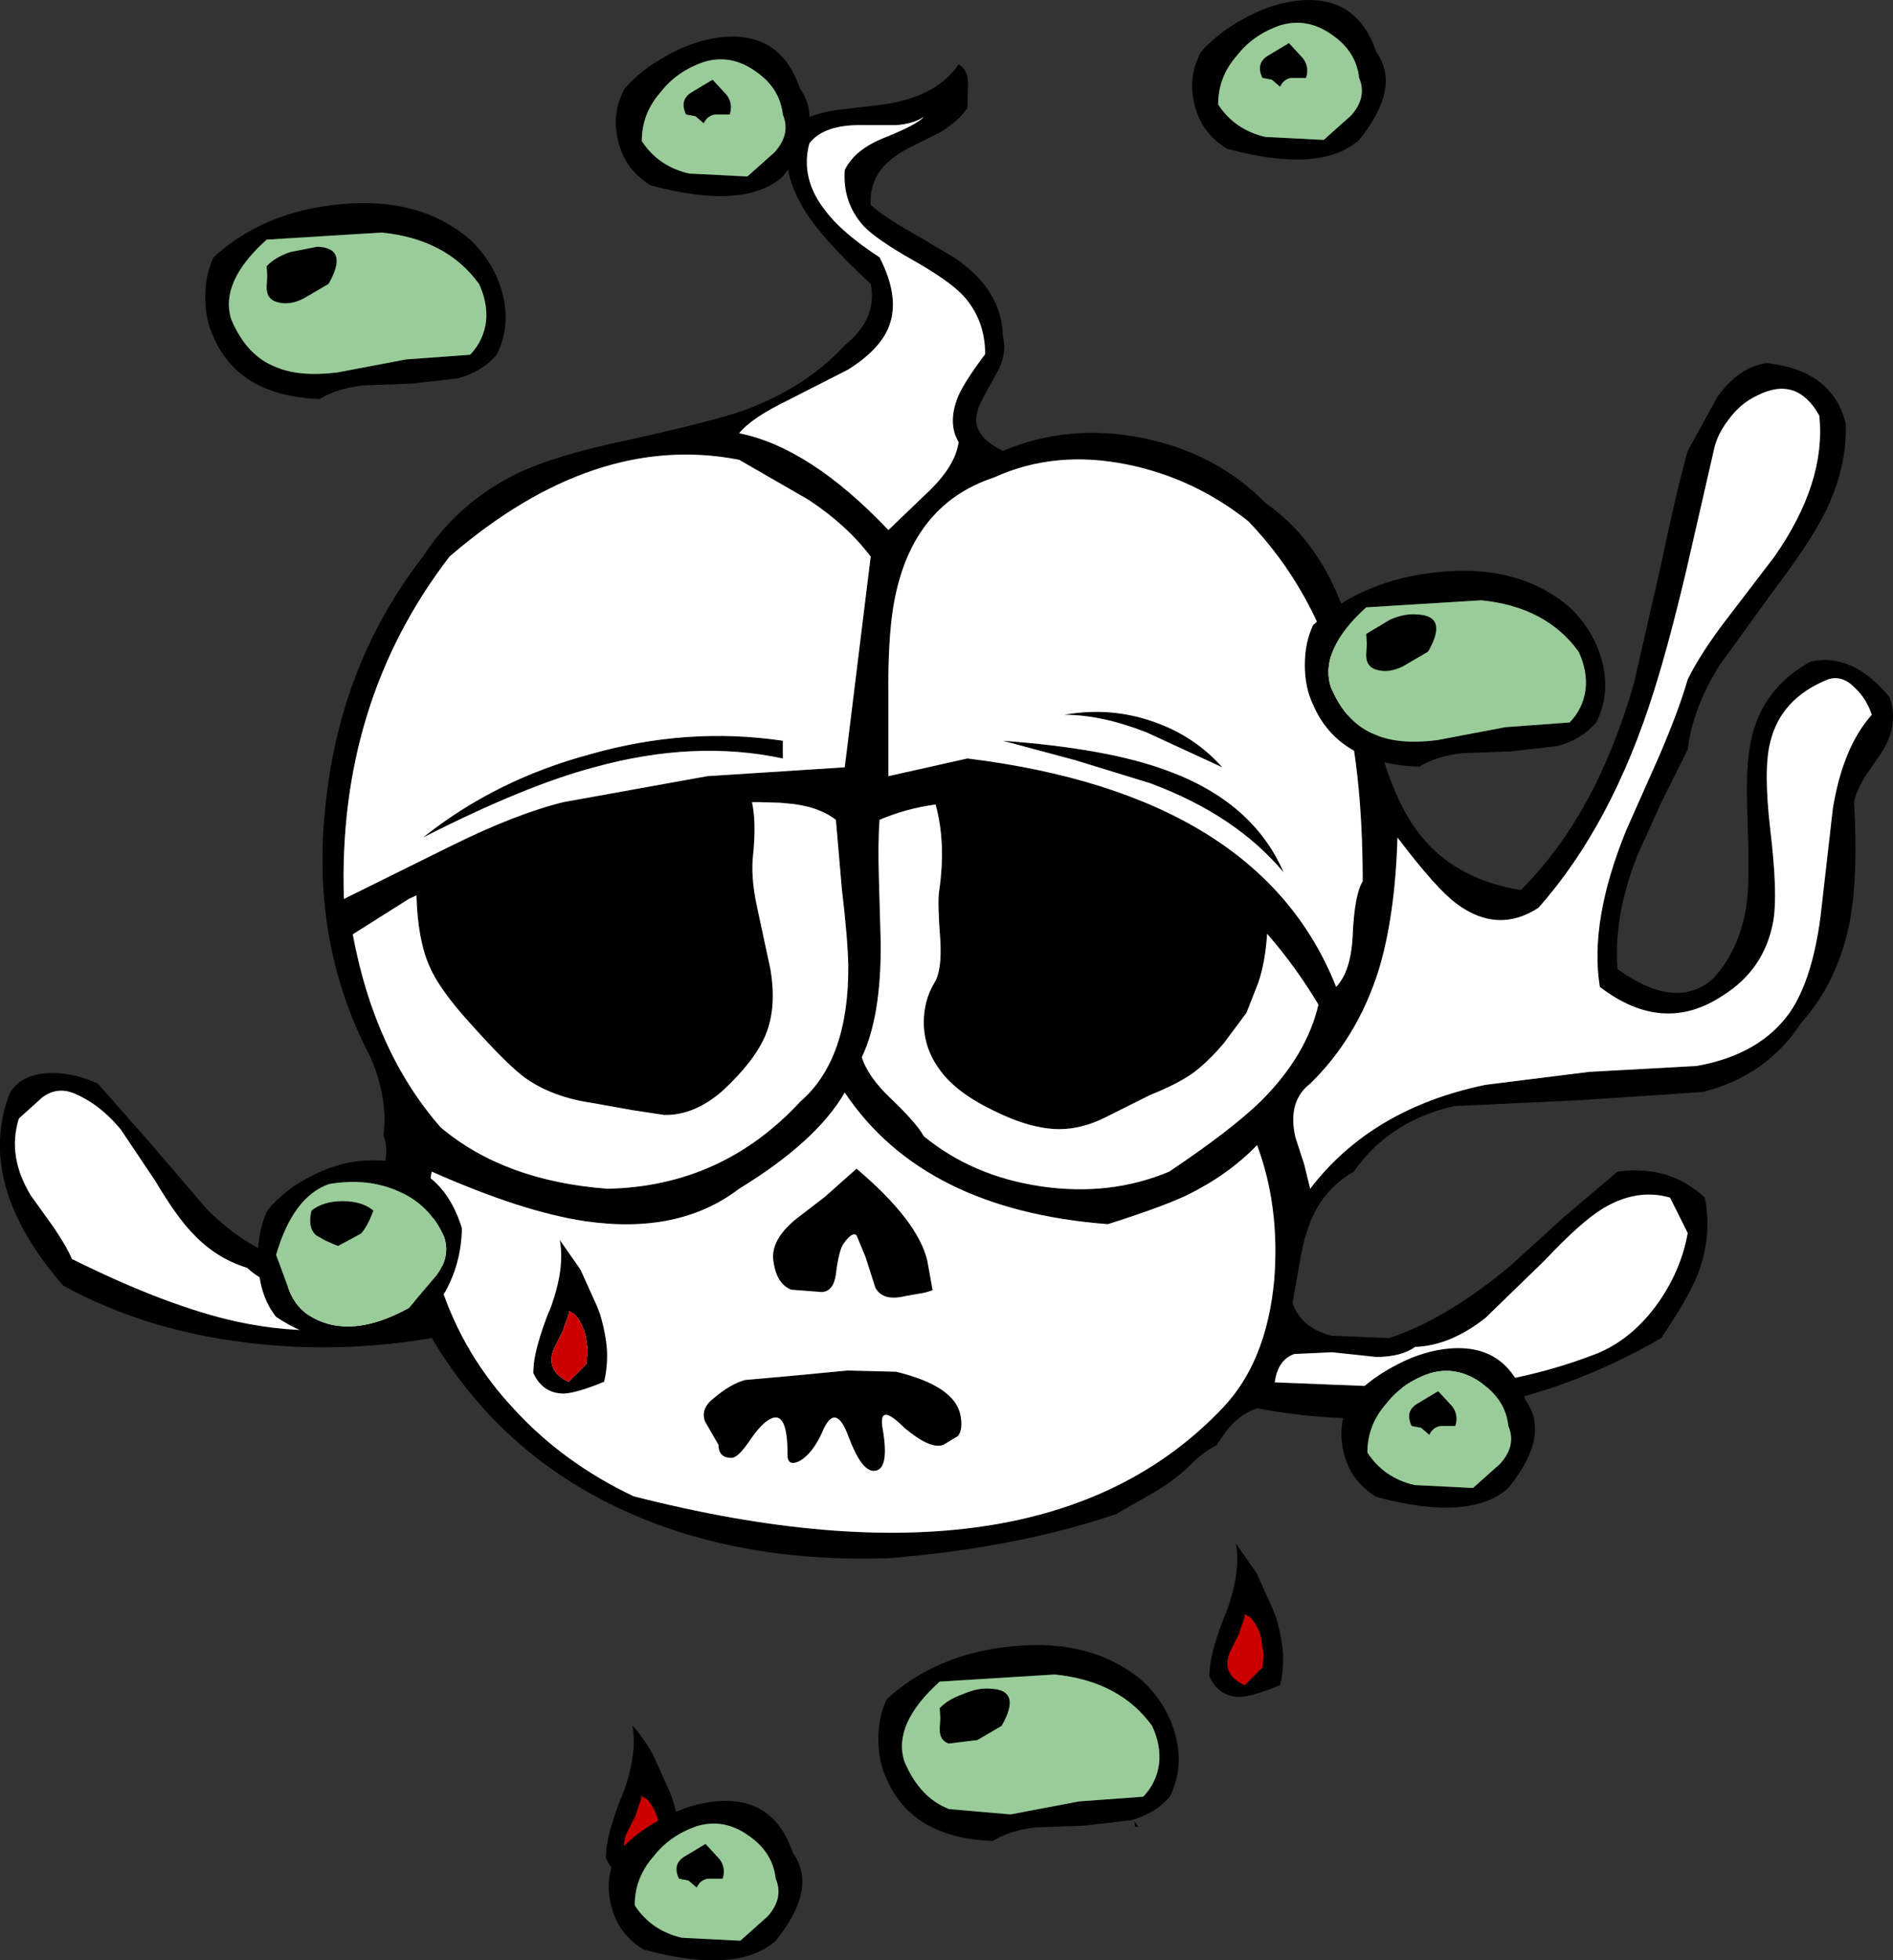 <?xml version="1.0" encoding="UTF-8" standalone="no"?>
<svg xmlns:xlink="http://www.w3.org/1999/xlink" height="166.05px" width="160.45px" xmlns="http://www.w3.org/2000/svg">
  <rect width="100%" height="100%" fill="#333333" stroke="none"/>
  <g transform="matrix(1.0, 0.0, 0.0, 1.0, 74.45, 97.65)">
    <path d="M71.1 -64.0 Q72.9 -66.55 75.3 -66.9 80.95 -66.25 82.0 -61.7 82.1 -57.95 80.2 -54.15 78.9 -51.6 75.9 -47.65 L71.3 -41.3 Q69.0 -37.6 68.6 -34.15 L66.4 -29.75 64.4 -25.35 Q62.3 -20.15 62.65 -15.55 67.7 -11.95 70.8 -14.8 73.2 -17.45 73.65 -21.55 73.85 -23.3 73.65 -28.95 73.45 -33.6 74.25 -36.0 75.4 -39.6 79.0 -41.6 82.55 -42.4 85.7 -38.6 86.55 -36.25 85.0 -33.85 L83.65 -31.9 Q82.9 -30.7 82.7 -29.7 83.05 -23.5 82.35 -19.65 81.35 -14.5 78.25 -11.05 75.35 -6.55 69.9 -5.15 L59.45 -4.45 48.8 -3.95 Q43.3 -2.7 40.3 1.6 37.4 3.25 36.35 6.6 35.95 7.75 35.65 9.65 L35.1 12.75 Q35.85 14.85 38.4 15.5 L43.3 15.7 Q48.15 14.1 53.6 9.55 L58.05 5.5 62.65 1.6 Q67.05 1.0 70.05 3.8 70.7 7.05 69.45 10.3 68.65 12.3 66.35 15.7 58.7 20.15 50.1 21.7 41.1 23.35 32.1 21.65 30.35 22.25 29.15 24.05 L28.8 24.55 28.7 24.75 Q27.55 25.35 26.65 26.25 25.2 27.7 23.4 28.75 L20.25 30.55 20.25 30.65 20.2 30.6 18.65 31.1 Q10.75 33.55 0.85 34.35 -11.65 34.75 -21.25 30.45 -31.9 25.7 -37.85 15.7 -46.15 17.1 -54.2 16.0 -62.45 14.9 -69.1 11.25 -76.6 2.6 -73.6 -5.1 -72.55 -6.75 -70.0 -6.75 -68.1 -6.75 -66.15 -5.85 L-61.7 -0.8 -56.9 4.8 Q-50.75 10.85 -44.55 9.0 L-44.4 8.9 -44.2 8.75 Q-42.85 7.7 -42.7 6.15 L-42.7 5.25 -42.7 4.7 Q-42.8 3.15 -42.1 1.6 -41.4 0.0 -41.95 -1.5 L-41.9 -1.9 -41.85 -2.9 Q-41.9 -5.45 -43.05 -8.1 -48.25 -17.95 -46.8 -29.95 -45.5 -41.6 -38.6 -50.5 -35.65 -55.05 -30.7 -57.5 -27.4 -59.1 -21.1 -60.4 -13.9 -62.0 -11.35 -62.9 -6.1 -64.85 -2.85 -68.4 -0.05 -70.65 -0.65 -73.6 -4.7 -77.35 -6.2 -79.75 -8.6 -83.55 -7.35 -87.0 -6.0 -87.9 -3.8 -88.3 L0.05 -88.75 Q4.9 -89.35 6.8 -92.2 7.6 -91.75 7.6 -90.55 L7.55 -88.5 Q6.8 -87.4 5.25 -86.45 L2.45 -85.05 Q-0.85 -83.3 -0.65 -80.3 0.45 -79.3 2.75 -78.0 L6.4 -75.85 Q10.5 -73.1 10.55 -69.15 10.9 -67.95 10.25 -66.45 L8.85 -63.9 Q8.1 -62.5 8.35 -61.6 8.65 -60.4 10.55 -59.45 16.15 -61.8 22.35 -60.55 28.65 -59.3 32.85 -55.0 37.0 -52.15 39.2 -46.6 40.0 -44.6 41.95 -36.4 43.45 -30.25 45.6 -27.35 48.6 -23.2 54.45 -22.25 60.85 -28.6 64.05 -39.8 L66.3 -49.65 Q67.7 -56.3 68.6 -59.45 L71.1 -64.0 M31.35 -53.5 Q26.75 -57.15 21.1 -58.3 14.95 -59.55 9.8 -57.2 2.65 -54.85 1.25 -46.15 0.8 -43.25 0.85 -38.7 L0.85 -31.9 7.55 -33.4 Q32.35 -30.35 38.8 -14.05 40.05 -15.35 40.2 -18.35 40.35 -21.85 41.05 -23.0 41.05 -32.8 39.2 -39.45 36.9 -47.75 31.35 -53.5 M3.85 -87.75 Q2.95 -87.15 1.5 -87.05 L-1.15 -87.05 Q-4.6 -87.15 -5.85 -85.5 -6.65 -82.5 -4.45 -79.75 -3.1 -77.95 0.1 -75.85 1.85 -72.45 0.9 -70.0 0.15 -68.05 -2.55 -66.35 L-7.65 -63.75 Q-10.75 -62.25 -11.8 -60.95 -5.8 -59.75 0.85 -52.75 L4.45 -56.2 Q6.55 -58.3 6.8 -60.2 5.85 -61.8 6.75 -64.05 7.25 -65.25 9.05 -67.65 9.05 -70.6 7.15 -72.65 5.95 -73.9 2.95 -75.6 -0.15 -77.35 -1.25 -78.5 -3.05 -80.5 -2.85 -83.25 -2.0 -85.0 0.55 -86.0 3.3 -87.1 3.85 -87.75 M70.8 -59.45 L68.45 -49.2 Q67.0 -43.1 65.75 -39.15 62.2 -27.8 55.95 -20.75 52.5 -18.5 49.0 -21.1 47.3 -22.35 44.0 -26.7 43.8 -20.05 42.4 -15.45 40.6 -9.75 36.6 -5.85 34.65 -4.35 35.35 -1.3 L36.1 1.0 36.6 3.05 Q41.8 -3.75 51.45 -5.75 L60.25 -6.85 69.35 -7.35 Q74.75 -8.3 77.3 -11.95 79.15 -14.7 79.85 -19.95 L80.9 -29.15 Q81.75 -34.35 84.2 -37.1 83.75 -38.45 82.85 -39.3 81.75 -40.5 80.5 -40.1 76.5 -38.5 75.6 -34.8 75.0 -32.5 75.6 -27.35 76.25 -21.95 75.85 -19.6 75.1 -15.5 71.55 -13.3 66.5 -9.95 61.15 -14.05 60.25 -19.65 63.4 -27.35 L66.2 -33.65 Q67.85 -37.5 68.6 -40.1 69.7 -42.35 72.05 -45.4 L75.95 -50.5 Q80.35 -56.8 79.75 -62.45 77.85 -65.85 74.5 -64.15 73.1 -63.5 72.1 -62.15 71.05 -60.8 70.8 -59.45 M29.15 -32.65 L22.75 -35.6 Q18.95 -37.1 15.75 -37.1 19.7 -37.8 23.35 -36.5 26.8 -35.3 29.15 -32.65 M10.55 -34.9 Q19.4 -34.25 24.4 -32.4 31.75 -29.75 34.35 -23.75 30.3 -28.6 23.05 -31.3 L16.7 -33.25 10.55 -34.9 M3.95 11.85 L2.25 12.15 Q0.4 12.6 -0.25 11.45 L-1.1 8.8 -1.85 7.0 Q-2.2 6.65 -2.95 7.7 -3.35 8.25 -3.6 10.3 -3.8 11.75 -4.8 11.8 L-7.4 11.6 Q-8.65 11.1 -8.9 9.15 -9.15 7.35 -6.9 5.55 L-4.55 3.75 -1.85 1.35 Q3.35 5.75 4.15 9.15 L4.6 11.65 3.95 11.85 M29.15 21.65 Q32.9 17.75 33.55 10.8 34.05 4.6 32.1 -0.65 29.7 1.85 26.15 3.6 23.9 4.65 19.45 6.05 3.8 4.85 -2.85 -5.1 -5.25 -0.95 -11.8 3.05 -16.9 6.95 -24.85 5.8 -30.2 5.0 -37.85 1.6 -38.3 3.45 -37.5 6.4 -36.7 9.4 -37.1 11.25 -35.15 17.2 -30.8 21.8 -26.65 26.3 -20.75 29.1 13.7 37.9 29.15 21.65 M68.6 6.8 L67.1 3.8 Q64.3 3.0 61.45 4.7 59.55 5.85 56.5 9.1 L51.45 14.0 Q48.45 16.35 45.5 16.45 44.3 17.3 42.2 17.3 L38.45 16.9 35.25 17.05 Q33.85 17.55 33.6 19.45 L47.35 20.0 Q54.45 19.45 60.4 17.2 63.55 16.1 65.85 13.05 68.0 10.15 68.6 6.8 M4.85 -29.5 Q2.3 -29.15 0.1 -28.2 -0.05 -26.2 0.05 -23.05 L0.2 -17.8 Q0.25 -11.55 -1.4 -8.1 -0.9 -6.45 1.05 -4.6 3.25 -2.5 3.85 -1.4 8.0 2.0 13.8 2.85 19.65 3.7 24.65 1.6 29.95 -1.95 32.45 -4.4 36.3 -8.25 37.3 -12.55 35.35 -15.8 32.95 -18.55 32.8 -16.15 32.2 -14.4 L31.2 -11.85 29.3 -9.3 Q27.9 -7.65 26.6 -6.7 25.2 -5.75 23.05 -4.9 L19.35 -3.05 Q17.3 -2.0 15.35 -2.0 12.9 -2.0 9.7 -3.6 6.5 -5.15 5.15 -7.1 3.85 -8.9 3.85 -11.05 3.85 -12.9 4.75 -14.4 5.4 -15.45 5.25 -18.0 5.0 -21.25 5.15 -22.15 5.75 -26.25 4.85 -29.5 M0.35 23.3 Q1.0 26.95 -0.4 26.95 -1.45 26.95 -2.55 24.0 -3.65 21.05 -4.75 23.65 -5.55 25.45 -6.65 26.1 -7.75 26.65 -7.7 25.5 -7.7 21.8 -9.15 22.55 -9.9 22.9 -10.95 24.45 -11.9 25.85 -12.45 25.85 -13.55 25.85 -13.55 24.75 L-14.7 22.75 Q-15.1 21.65 -13.9 20.75 -12.55 19.6 -11.3 19.25 L-7.35 18.9 -2.65 18.45 1.5 18.55 Q6.45 19.75 6.95 22.2 7.2 23.4 6.75 24.0 L5.5 24.75 Q4.4 25.15 2.2 23.3 0.0 21.1 0.35 23.3 M21.7 56.65 L22.05 57.1 21.75 57.1 21.7 56.65 M-68.35 -5.1 Q-69.7 -5.55 -70.85 -4.7 L-72.85 -2.9 Q-73.85 0.3 -71.85 3.6 L-69.95 6.25 Q-68.85 7.85 -68.35 9.0 -60.3 13.0 -54.4 14.3 -46.1 16.1 -39.35 13.5 -39.2 12.6 -39.5 11.55 L-40.1 9.75 -40.85 9.8 -41.7 9.75 Q-42.75 9.7 -43.05 10.5 -50.45 12.7 -53.5 9.75 -56.15 8.95 -58.15 6.8 -59.5 5.4 -61.25 2.45 L-64.2 -1.95 Q-66.05 -4.2 -68.35 -5.1 M-5.9 -55.3 L-11.8 -58.7 Q-24.05 -61.1 -36.35 -50.5 -45.85 -38.15 -45.3 -21.5 L-36.2 -26.0 Q-30.75 -28.7 -26.7 -29.7 L-14.5 -31.9 -2.85 -32.65 -0.65 -50.5 Q-2.65 -53.15 -5.9 -55.3 M-8.1 -33.4 Q-15.6 -35.0 -24.1 -32.65 -29.95 -31.1 -38.6 -26.7 -32.45 -31.6 -24.45 -33.75 -16.2 -36.1 -8.1 -34.9 L-8.1 -33.4 M-10.7 -29.7 L-10.7 -29.65 Q-10.35 -28.0 -10.6 -25.4 -10.85 -23.45 -10.3 -20.9 L-9.15 -15.55 Q-8.6 -12.3 -9.55 -10.0 -10.45 -7.8 -13.2 -5.25 -15.6 -3.15 -18.15 -3.2 L-20.8 -3.6 -24.15 -4.2 Q-27.65 -4.7 -29.95 -6.35 -31.4 -7.4 -34.45 -10.8 -37.2 -13.8 -38.05 -15.8 -39.05 -18.05 -39.15 -21.8 L-39.8 -21.5 -44.55 -18.5 Q-42.7 -8.55 -37.1 -2.15 -31.7 2.4 -22.95 3.05 -13.25 2.85 -6.6 -4.35 -2.5 -7.9 -2.55 -15.85 -2.6 -18.2 -3.1 -22.4 L-3.6 -28.2 Q-5.15 -29.4 -7.8 -29.6 L-8.35 -29.65 -10.15 -29.7 -10.7 -29.7" fill="#000000" fill-rule="evenodd" stroke="none"/>
    <path d="M70.8 -59.45 Q71.05 -60.8 72.1 -62.15 73.1 -63.5 74.5 -64.15 77.85 -65.85 79.75 -62.45 80.35 -56.8 75.95 -50.5 L72.05 -45.4 Q69.7 -42.35 68.6 -40.1 67.85 -37.5 66.2 -33.65 L63.4 -27.35 Q60.25 -19.65 61.15 -14.05 66.5 -9.95 71.55 -13.3 75.1 -15.5 75.85 -19.6 76.25 -21.95 75.6 -27.35 75.0 -32.5 75.6 -34.8 76.5 -38.5 80.5 -40.1 81.75 -40.5 82.85 -39.3 83.75 -38.45 84.2 -37.1 81.75 -34.35 80.9 -29.15 L79.85 -19.95 Q79.15 -14.7 77.3 -11.95 74.75 -8.3 69.35 -7.35 L60.25 -6.85 51.45 -5.75 Q41.8 -3.75 36.6 3.05 L36.1 1.0 35.35 -1.3 Q34.65 -4.35 36.6 -5.85 40.6 -9.75 42.4 -15.45 43.8 -20.05 44.0 -26.7 47.3 -22.35 49.0 -21.1 52.5 -18.5 55.95 -20.75 62.2 -27.8 65.75 -39.15 67.0 -43.1 68.45 -49.2 L70.8 -59.45 M3.85 -87.75 Q3.3 -87.1 0.55 -86.0 -2.0 -85.0 -2.85 -83.25 -3.05 -80.5 -1.25 -78.5 -0.15 -77.35 2.95 -75.6 5.95 -73.9 7.15 -72.65 9.05 -70.6 9.05 -67.65 7.25 -65.25 6.75 -64.05 5.85 -61.8 6.8 -60.2 6.55 -58.3 4.45 -56.2 L0.85 -52.75 Q-5.8 -59.75 -11.8 -60.95 -10.75 -62.25 -7.65 -63.75 L-2.55 -66.35 Q0.15 -68.05 0.9 -70.0 1.85 -72.45 0.1 -75.85 -3.1 -77.95 -4.45 -79.75 -6.65 -82.5 -5.85 -85.5 -4.6 -87.15 -1.15 -87.05 L1.5 -87.05 Q2.95 -87.15 3.85 -87.75 M31.35 -53.5 Q36.9 -47.75 39.2 -39.45 41.05 -32.8 41.05 -23.0 40.35 -21.85 40.2 -18.35 40.05 -15.35 38.8 -14.05 32.35 -30.35 7.55 -33.4 L0.85 -31.9 0.85 -38.7 Q0.8 -43.25 1.25 -46.15 2.65 -54.85 9.8 -57.2 14.95 -59.55 21.1 -58.3 26.75 -57.15 31.35 -53.5 M10.55 -34.9 L16.7 -33.25 23.05 -31.3 Q30.3 -28.6 34.35 -23.75 31.75 -29.75 24.4 -32.4 19.4 -34.25 10.55 -34.9 M29.15 -32.65 Q26.8 -35.3 23.35 -36.5 19.7 -37.8 15.75 -37.1 18.95 -37.1 22.75 -35.6 L29.15 -32.65 M4.85 -29.5 Q5.75 -26.25 5.15 -22.15 5.0 -21.25 5.25 -18.0 5.4 -15.45 4.75 -14.4 3.85 -12.9 3.85 -11.05 3.85 -8.9 5.15 -7.1 6.5 -5.15 9.7 -3.6 12.9 -2.0 15.35 -2.0 17.3 -2.0 19.35 -3.05 L23.05 -4.9 Q25.2 -5.75 26.6 -6.7 27.9 -7.65 29.3 -9.3 L31.2 -11.85 32.2 -14.4 Q32.8 -16.15 32.95 -18.55 35.35 -15.8 37.3 -12.55 36.3 -8.25 32.45 -4.4 29.95 -1.95 24.65 1.6 19.65 3.7 13.8 2.85 8.0 2.0 3.85 -1.4 3.25 -2.5 1.05 -4.6 -0.9 -6.45 -1.4 -8.1 0.25 -11.55 0.2 -17.8 L0.05 -23.05 Q-0.05 -26.2 0.1 -28.2 2.3 -29.15 4.85 -29.5 M68.6 6.8 Q68.0 10.15 65.85 13.05 63.55 16.1 60.4 17.2 54.45 19.45 47.35 20.0 L33.6 19.45 Q33.85 17.55 35.25 17.05 L38.45 16.9 42.2 17.3 Q44.3 17.3 45.5 16.45 48.45 16.35 51.45 14.0 L56.5 9.1 Q59.55 5.85 61.45 4.7 64.3 3.0 67.1 3.8 L68.6 6.8 M29.15 21.65 Q13.7 37.9 -20.75 29.1 -26.65 26.3 -30.8 21.8 -35.15 17.2 -37.1 11.25 -36.7 9.4 -37.5 6.4 -38.3 3.45 -37.85 1.6 -30.2 5.0 -24.85 5.8 -16.9 6.95 -11.8 3.05 -5.25 -0.95 -2.85 -5.1 3.8 4.85 19.45 6.05 23.9 4.65 26.15 3.6 29.7 1.85 32.1 -0.65 34.05 4.6 33.55 10.8 32.9 17.75 29.15 21.65 M3.95 11.85 L4.6 11.65 4.15 9.15 Q3.35 5.75 -1.85 1.35 L-4.55 3.75 -6.9 5.55 Q-9.15 7.35 -8.9 9.15 -8.65 11.1 -7.4 11.6 L-4.8 11.8 Q-3.8 11.75 -3.6 10.3 -3.35 8.25 -2.95 7.7 -2.2 6.65 -1.85 7.0 L-1.1 8.8 -0.25 11.45 Q0.4 12.6 2.25 12.15 L3.95 11.85 M0.35 23.3 Q0.0 21.1 2.2 23.3 4.4 25.15 5.5 24.75 L6.75 24.0 Q7.2 23.4 6.95 22.2 6.45 19.75 1.5 18.55 L-2.65 18.45 -7.35 18.9 -11.3 19.25 Q-12.55 19.6 -13.9 20.75 -15.1 21.65 -14.7 22.75 L-13.55 24.75 Q-13.55 25.85 -12.45 25.85 -11.9 25.85 -10.95 24.45 -9.9 22.9 -9.15 22.55 -7.7 21.8 -7.7 25.5 -7.75 26.65 -6.65 26.1 -5.55 25.45 -4.75 23.65 -3.65 21.05 -2.55 24.0 -1.45 26.95 -0.4 26.95 1.0 26.95 0.35 23.3 M-5.9 -55.3 Q-2.65 -53.15 -0.65 -50.5 L-2.85 -32.65 -14.5 -31.9 -26.7 -29.7 Q-30.75 -28.7 -36.2 -26.0 L-45.3 -21.5 Q-45.85 -38.15 -36.35 -50.5 -24.05 -61.1 -11.8 -58.7 L-5.9 -55.3 M-68.35 -5.1 Q-66.05 -4.2 -64.2 -1.95 L-61.25 2.45 Q-59.5 5.4 -58.15 6.8 -56.15 8.95 -53.5 9.75 -50.45 12.7 -43.05 10.5 -42.75 9.7 -41.7 9.75 L-40.85 9.8 -40.1 9.75 -39.5 11.55 Q-39.2 12.6 -39.35 13.5 -46.1 16.1 -54.4 14.3 -60.3 13.0 -68.35 9.0 -68.85 7.85 -69.95 6.25 L-71.85 3.6 Q-73.85 0.3 -72.85 -2.9 L-70.85 -4.7 Q-69.7 -5.55 -68.35 -5.1 M-8.1 -33.4 L-8.1 -34.9 Q-16.2 -36.1 -24.45 -33.75 -32.45 -31.6 -38.6 -26.7 -29.95 -31.1 -24.1 -32.65 -15.6 -35.0 -8.1 -33.4 M-10.7 -29.7 L-10.15 -29.7 -8.35 -29.65 -7.8 -29.6 Q-5.15 -29.4 -3.6 -28.2 L-3.1 -22.4 Q-2.6 -18.2 -2.55 -15.85 -2.5 -7.9 -6.6 -4.35 -13.25 2.85 -22.95 3.05 -31.7 2.4 -37.1 -2.15 -42.7 -8.55 -44.55 -18.5 L-39.8 -21.5 -39.15 -21.8 Q-39.05 -18.05 -38.05 -15.8 -37.2 -13.8 -34.45 -10.8 -31.4 -7.4 -29.95 -6.35 -27.65 -4.7 -24.15 -4.2 L-20.8 -3.6 -18.15 -3.2 Q-15.6 -3.15 -13.2 -5.25 -10.45 -7.8 -9.55 -10.0 -8.6 -12.3 -9.15 -15.55 L-10.3 -20.9 Q-10.85 -23.45 -10.6 -25.4 -10.35 -28.0 -10.7 -29.65 L-10.7 -29.7" fill="#ffffff" fill-rule="evenodd" stroke="none"/>
    <path d="M37.75 -85.8 L40.05 -87.85 Q41.45 -89.4 40.75 -91.05 40.5 -93.3 38.45 -94.7 36.35 -96.2 34.05 -95.5 31.75 -94.7 30.4 -92.95 28.8 -91.15 28.8 -88.8 30.2 -86.65 32.8 -86.05 L37.75 -85.8 M40.75 -85.8 Q37.5 -82.9 29.55 -85.05 27.35 -86.4 26.8 -88.8 26.2 -91.15 27.35 -93.25 28.75 -94.85 30.85 -96.0 33.05 -97.25 35.2 -97.55 40.5 -98.3 42.2 -93.25 44.35 -90.25 40.75 -85.8 M36.0 -92.7 Q36.55 -91.95 36.25 -91.05 L35.0 -91.05 Q34.35 -90.95 34.05 -90.3 L33.35 -90.9 32.55 -91.05 Q31.95 -92.3 33.05 -92.95 L34.8 -94.0 36.0 -92.7" fill="#000000" fill-rule="evenodd" stroke="none"/>
    <path d="M37.75 -85.8 L32.8 -86.05 Q30.2 -86.65 28.8 -88.8 28.8 -91.15 30.4 -92.95 31.75 -94.7 34.05 -95.5 36.35 -96.2 38.45 -94.7 40.5 -93.3 40.75 -91.05 41.45 -89.4 40.05 -87.85 L37.75 -85.8 M36.0 -92.7 L34.8 -94.0 33.05 -92.95 Q31.95 -92.3 32.55 -91.05 L33.35 -90.9 34.05 -90.3 Q34.35 -90.95 35.0 -91.05 L36.25 -91.05 Q36.55 -91.95 36.0 -92.7" fill="#99cc99" fill-rule="evenodd" stroke="none"/>
    <path d="M-40.7 3.25 Q-43.3 2.1 -46.55 2.65 -49.6 3.7 -51.05 8.65 L-50.0 11.5 Q-49.4 13.15 -48.05 13.9 -44.7 15.85 -39.8 13.15 L-37.5 10.45 Q-36.25 8.85 -36.8 7.15 -38.0 4.4 -40.7 3.25 M-47.8 1.85 Q-45.4 0.65 -42.95 0.65 -37.1 0.55 -35.3 6.4 -35.35 9.5 -36.9 12.1 -38.5 14.75 -41.3 16.15 -46.9 16.7 -51.05 13.9 -52.4 12.2 -52.55 9.55 -52.75 7.0 -51.8 4.9 -50.25 3.0 -47.8 1.85 M-45.4 4.1 Q-43.75 4.1 -42.8 4.9 -43.3 6.25 -43.85 6.85 L-45.8 7.9 Q-46.3 7.7 -46.85 7.45 L-47.65 7.0 Q-48.4 6.35 -48.05 4.9 -47.05 4.1 -45.4 4.1" fill="#000000" fill-rule="evenodd" stroke="none"/>
    <path d="M-40.7 3.25 Q-38.0 4.4 -36.8 7.15 -36.25 8.85 -37.5 10.45 L-39.8 13.15 Q-44.7 15.85 -48.05 13.9 -49.4 13.15 -50.0 11.5 L-51.05 8.65 Q-49.6 3.7 -46.55 2.65 -43.3 2.1 -40.7 3.25 M-45.4 4.1 Q-47.05 4.1 -48.05 4.9 -48.4 6.35 -47.65 7.0 L-46.85 7.45 Q-46.3 7.7 -45.8 7.9 L-43.85 6.85 Q-43.3 6.25 -42.8 4.9 -43.75 4.1 -45.4 4.1" fill="#99cc99" fill-rule="evenodd" stroke="none"/>
    <path d="M-19.1 51.0 L-17.7 54.1 -17.45 54.75 Q-16.95 56.4 -16.85 57.9 -16.8 59.3 -17.1 60.5 -19.4 61.45 -20.5 61.5 -22.25 61.5 -23.05 59.85 L-23.1 59.75 -23.05 58.95 Q-22.85 57.35 -21.85 54.75 L-21.65 54.3 Q-20.4 50.9 -20.85 48.5 -19.85 49.65 -19.1 51.0 M-19.65 54.75 L-20.1 54.5 -20.1 54.75 -20.55 56.05 -20.55 56.1 -21.35 57.7 Q-22.1 59.6 -20.1 60.5 L-18.6 59.0 -18.5 57.9 Q-18.55 57.05 -18.75 56.3 -19.1 55.25 -19.65 54.75" fill="#000000" fill-rule="evenodd" stroke="none"/>
    <path d="M-19.65 54.75 Q-19.1 55.25 -18.75 56.3 -18.55 57.05 -18.5 57.9 L-18.6 59.0 -20.1 60.5 Q-22.1 59.6 -21.35 57.7 L-20.55 56.1 -20.55 56.05 -20.1 54.75 -20.1 54.5 -19.65 54.75" fill="#cc0000" fill-rule="evenodd" stroke="none"/>
    <path d="M-8.7 66.75 Q-11.95 69.65 -19.9 67.5 -22.1 66.15 -22.65 63.75 -23.25 61.4 -22.1 59.3 -20.7 57.7 -18.6 56.55 -16.4 55.3 -14.25 55.0 -8.95 54.25 -7.25 59.3 -5.1 62.3 -8.7 66.75 M-11.7 66.75 L-9.4 64.7 Q-8.0 63.15 -8.7 61.5 -8.95 59.25 -11.0 57.85 -13.1 56.35 -15.4 57.05 -17.7 57.85 -19.05 59.6 -20.65 61.4 -20.65 63.75 -19.25 65.9 -16.65 66.5 L-11.7 66.75 M-13.45 59.85 Q-12.9 60.6 -13.2 61.5 L-14.45 61.5 Q-15.1 61.6 -15.4 62.25 L-16.1 61.65 -16.9 61.5 Q-17.5 60.25 -16.4 59.6 L-14.65 58.55 -13.45 59.85" fill="#000000" fill-rule="evenodd" stroke="none"/>
    <path d="M-11.7 66.75 L-16.65 66.5 Q-19.25 65.9 -20.65 63.75 -20.65 61.4 -19.05 59.6 -17.7 57.85 -15.4 57.05 -13.1 56.35 -11.0 57.85 -8.95 59.25 -8.7 61.5 -8.0 63.15 -9.4 64.7 L-11.7 66.75 M-13.45 59.85 L-14.65 58.55 -16.4 59.6 Q-17.5 60.25 -16.9 61.5 L-16.1 61.65 -15.4 62.25 Q-15.1 61.6 -14.45 61.5 L-13.2 61.5 Q-12.9 60.6 -13.45 59.85" fill="#99cc99" fill-rule="evenodd" stroke="none"/>
    <path d="M-8.1 -82.7 Q-11.35 -79.8 -19.3 -81.95 -21.5 -83.3 -22.05 -85.7 -22.65 -88.05 -21.5 -90.15 -20.1 -91.75 -18.0 -92.9 -15.8 -94.15 -13.65 -94.45 -8.35 -95.2 -6.65 -90.15 -4.5 -87.15 -8.1 -82.7 M-11.1 -82.7 L-8.8 -84.75 Q-7.4 -86.3 -8.1 -87.95 -8.35 -90.2 -10.4 -91.6 -12.5 -93.1 -14.8 -92.4 -17.1 -91.6 -18.45 -89.85 -20.05 -88.05 -20.05 -85.7 -18.65 -83.55 -16.05 -82.95 L-11.1 -82.7 M-12.85 -89.6 Q-12.3 -88.85 -12.6 -87.95 L-13.85 -87.95 Q-14.5 -87.85 -14.8 -87.2 L-15.5 -87.8 -16.3 -87.95 Q-16.9 -89.2 -15.8 -89.85 L-14.05 -90.9 -12.85 -89.6" fill="#000000" fill-rule="evenodd" stroke="none"/>
    <path d="M-11.1 -82.7 L-16.05 -82.95 Q-18.65 -83.55 -20.05 -85.7 -20.05 -88.05 -18.45 -89.85 -17.1 -91.6 -14.8 -92.4 -12.5 -93.1 -10.4 -91.6 -8.35 -90.2 -8.1 -87.95 -7.4 -86.3 -8.8 -84.75 L-11.1 -82.7 M-12.85 -89.6 L-14.05 -90.9 -15.8 -89.85 Q-16.9 -89.2 -16.3 -87.95 L-15.5 -87.8 -14.8 -87.2 Q-14.5 -87.85 -13.85 -87.95 L-12.6 -87.95 Q-12.3 -88.85 -12.85 -89.6" fill="#99cc99" fill-rule="evenodd" stroke="none"/>
    <path d="M-42.1 -77.95 L-51.85 -77.35 Q-55.85 -73.75 -54.85 -70.6 -53.55 -67.5 -51.05 -66.55 -49.05 -65.7 -45.85 -66.1 L-40.05 -67.2 -34.6 -67.6 Q-33.45 -68.8 -33.25 -70.45 -33.1 -72.0 -33.85 -73.6 -36.6 -77.4 -42.1 -77.95 M-45.6 -80.35 Q-38.85 -81.0 -34.6 -77.35 -32.55 -75.4 -31.85 -72.75 -31.15 -70.0 -32.35 -67.6 -33.6 -66.15 -35.65 -65.6 L-39.6 -65.15 -43.7 -65.0 Q-45.9 -64.75 -47.35 -63.85 -54.2 -64.1 -56.35 -69.1 -57.05 -70.55 -57.05 -72.45 -57.05 -74.4 -56.35 -75.85 -52.1 -79.75 -45.6 -80.35 M-51.8 -74.25 L-51.85 -75.1 Q-51.15 -75.85 -49.85 -76.3 L-47.55 -76.75 Q-44.85 -76.65 -46.6 -73.6 L-48.65 -72.4 Q-49.95 -71.7 -51.1 -72.1 -51.9 -72.4 -51.85 -73.4 L-51.8 -74.25" fill="#000000" fill-rule="evenodd" stroke="none"/>
    <path d="M-42.1 -77.95 Q-36.6 -77.4 -33.85 -73.6 -33.1 -72.0 -33.25 -70.45 -33.45 -68.8 -34.6 -67.6 L-40.05 -67.2 -45.85 -66.1 Q-49.05 -65.7 -51.05 -66.55 -53.55 -67.5 -54.85 -70.6 -55.85 -73.75 -51.85 -77.35 L-42.1 -77.95 M-51.8 -74.25 L-51.85 -73.4 Q-51.9 -72.4 -51.1 -72.1 -49.95 -71.7 -48.65 -72.4 L-46.6 -73.6 Q-44.85 -76.65 -47.55 -76.75 L-49.85 -76.3 Q-51.15 -75.85 -51.85 -75.1 L-51.8 -74.25" fill="#99cc99" fill-rule="evenodd" stroke="none"/>
    <path d="M31.5 39.35 L31.05 39.1 31.05 39.35 30.6 40.65 30.6 40.7 29.8 42.3 Q29.05 44.2 31.05 45.1 L32.55 43.6 32.65 42.5 32.4 40.9 Q32.05 39.85 31.5 39.35 M29.5 38.9 Q30.75 35.5 30.3 33.1 L32.05 35.6 33.45 38.7 33.7 39.35 Q34.2 41.0 34.3 42.5 34.35 43.9 34.05 45.1 31.75 46.05 30.65 46.1 28.9 46.1 28.1 44.45 L28.05 44.35 28.1 43.55 Q28.3 41.95 29.3 39.35 L29.5 38.9" fill="#000000" fill-rule="evenodd" stroke="none"/>
    <path d="M31.5 39.35 Q32.05 39.85 32.4 40.9 L32.65 42.5 32.55 43.6 31.05 45.1 Q29.05 44.2 29.8 42.3 L30.6 40.7 30.6 40.65 31.05 39.35 31.05 39.1 31.5 39.35" fill="#cc0000" fill-rule="evenodd" stroke="none"/>
    <path d="M50.4 28.4 L52.7 26.35 Q54.1 24.8 53.4 23.15 53.15 20.9 51.1 19.5 49.0 18.0 46.7 18.7 44.4 19.5 43.05 21.25 41.45 23.05 41.45 25.4 42.85 27.55 45.45 28.15 L50.4 28.4 M53.4 28.4 Q50.15 31.3 42.2 29.15 40.0 27.8 39.45 25.4 38.85 23.05 40.0 20.95 41.4 19.35 43.5 18.2 45.7 16.95 47.85 16.65 53.15 15.9 54.85 20.95 57.0 23.95 53.4 28.4 M48.65 21.5 Q49.2 22.25 48.9 23.15 L47.65 23.15 Q47.0 23.25 46.7 23.9 L46.0 23.3 45.2 23.15 Q44.6 21.9 45.7 21.25 L47.45 20.2 48.65 21.5" fill="#000000" fill-rule="evenodd" stroke="none"/>
    <path d="M50.4 28.4 L45.45 28.15 Q42.85 27.55 41.45 25.4 41.45 23.05 43.05 21.25 44.4 19.5 46.7 18.7 49.0 18.0 51.1 19.5 53.15 20.9 53.4 23.15 54.1 24.8 52.7 26.35 L50.4 28.4 M48.65 21.5 L47.45 20.2 45.7 21.25 Q44.6 21.9 45.2 23.15 L46.0 23.3 46.7 23.9 Q47.0 23.25 47.65 23.15 L48.9 23.15 Q49.2 22.25 48.65 21.5" fill="#99cc99" fill-rule="evenodd" stroke="none"/>
    <path d="M59.95 -39.3 Q60.1 -40.85 59.35 -42.45 56.6 -46.25 51.1 -46.8 L41.35 -46.2 Q37.35 -42.6 38.35 -39.45 39.65 -36.35 42.15 -35.4 44.15 -34.55 47.35 -34.95 L53.15 -36.05 58.6 -36.45 Q59.75 -37.65 59.95 -39.3 M61.35 -41.6 Q62.05 -38.85 60.85 -36.45 59.6 -35.0 57.55 -34.45 L53.6 -34.0 49.5 -33.85 Q47.3 -33.6 45.85 -32.7 39.0 -32.95 36.85 -37.95 36.15 -39.4 36.15 -41.3 36.15 -43.25 36.85 -44.7 41.1 -48.6 47.6 -49.2 54.35 -49.85 58.6 -46.2 60.65 -44.25 61.35 -41.6 M41.4 -43.1 L41.35 -43.95 43.35 -45.15 Q44.6 -45.7 45.65 -45.6 48.35 -45.5 46.6 -42.45 L44.55 -41.25 Q43.25 -40.55 42.1 -40.95 41.3 -41.25 41.35 -42.25 L41.4 -43.1" fill="#000000" fill-rule="evenodd" stroke="none"/>
    <path d="M59.95 -39.3 Q59.75 -37.65 58.6 -36.45 L53.15 -36.05 47.35 -34.95 Q44.15 -34.55 42.15 -35.4 39.65 -36.35 38.35 -39.45 37.35 -42.6 41.35 -46.2 L51.1 -46.8 Q56.6 -46.25 59.35 -42.45 60.1 -40.85 59.95 -39.3 M41.4 -43.1 L41.35 -42.25 Q41.3 -41.25 42.1 -40.95 43.25 -40.55 44.55 -41.25 L46.6 -42.45 Q48.35 -45.5 45.65 -45.6 44.6 -45.7 43.35 -45.15 L41.35 -43.95 41.4 -43.1" fill="#99cc99" fill-rule="evenodd" stroke="none"/>
    <path d="M5.25 47.9 L5.2 47.05 Q5.9 46.3 7.2 45.85 8.45 45.3 9.5 45.4 12.2 45.5 10.45 48.55 L8.4 49.75 5.95 50.05 Q5.15 49.75 5.2 48.75 L5.25 47.9 M11.45 41.8 Q18.2 41.15 22.45 44.8 24.5 46.75 25.2 49.4 25.9 52.15 24.7 54.55 23.45 56.0 21.4 56.55 L17.45 57.0 13.35 57.15 Q11.15 57.4 9.7 58.3 2.85 58.05 0.7 53.05 0.0 51.6 0.0 49.7 0.0 47.75 0.7 46.3 4.95 42.4 11.45 41.8 M14.95 44.2 L5.2 44.8 Q1.2 48.4 2.2 51.55 3.5 54.65 6.0 55.6 L11.2 56.05 17.0 54.95 22.45 54.55 Q23.6 53.35 23.8 51.7 23.95 50.15 23.2 48.55 20.45 44.75 14.95 44.2" fill="#000000" fill-rule="evenodd" stroke="none"/>
    <path d="M5.25 47.9 L5.2 48.75 Q5.15 49.75 5.95 50.05 L8.4 49.75 10.45 48.55 Q12.2 45.5 9.5 45.4 8.45 45.3 7.2 45.85 5.9 46.3 5.2 47.05 L5.25 47.9 M14.95 44.2 Q20.45 44.75 23.2 48.55 23.95 50.15 23.8 51.7 23.6 53.35 22.45 54.55 L17.0 54.95 11.2 56.05 6.0 55.6 Q3.5 54.65 2.2 51.55 1.2 48.4 5.2 44.8 L14.95 44.2" fill="#99cc99" fill-rule="evenodd" stroke="none"/>
    <path d="M-27.8 13.2 Q-26.55 9.8 -27.0 7.4 L-25.25 9.9 -23.85 13.0 -23.6 13.65 Q-23.1 15.3 -23.0 16.8 -22.95 18.2 -23.25 19.4 -25.55 20.35 -26.65 20.4 -28.4 20.4 -29.2 18.75 L-29.25 18.65 -29.2 17.85 Q-29.0 16.25 -28.0 13.65 L-27.8 13.2 M-26.25 13.4 L-26.25 13.65 -26.7 14.95 -26.7 15.0 -27.5 16.6 Q-28.25 18.5 -26.25 19.4 L-24.75 17.9 -24.65 16.8 Q-24.7 15.95 -24.9 15.2 -25.25 14.15 -25.8 13.65 L-26.25 13.4" fill="#000000" fill-rule="evenodd" stroke="none"/>
    <path d="M-26.25 13.4 L-25.8 13.65 Q-25.25 14.15 -24.9 15.2 -24.7 15.95 -24.65 16.8 L-24.75 17.9 -26.25 19.4 Q-28.25 18.5 -27.5 16.6 L-26.7 15.0 -26.7 14.95 -26.25 13.65 -26.25 13.4" fill="#cc0000" fill-rule="evenodd" stroke="none"/>
  </g>
</svg>
